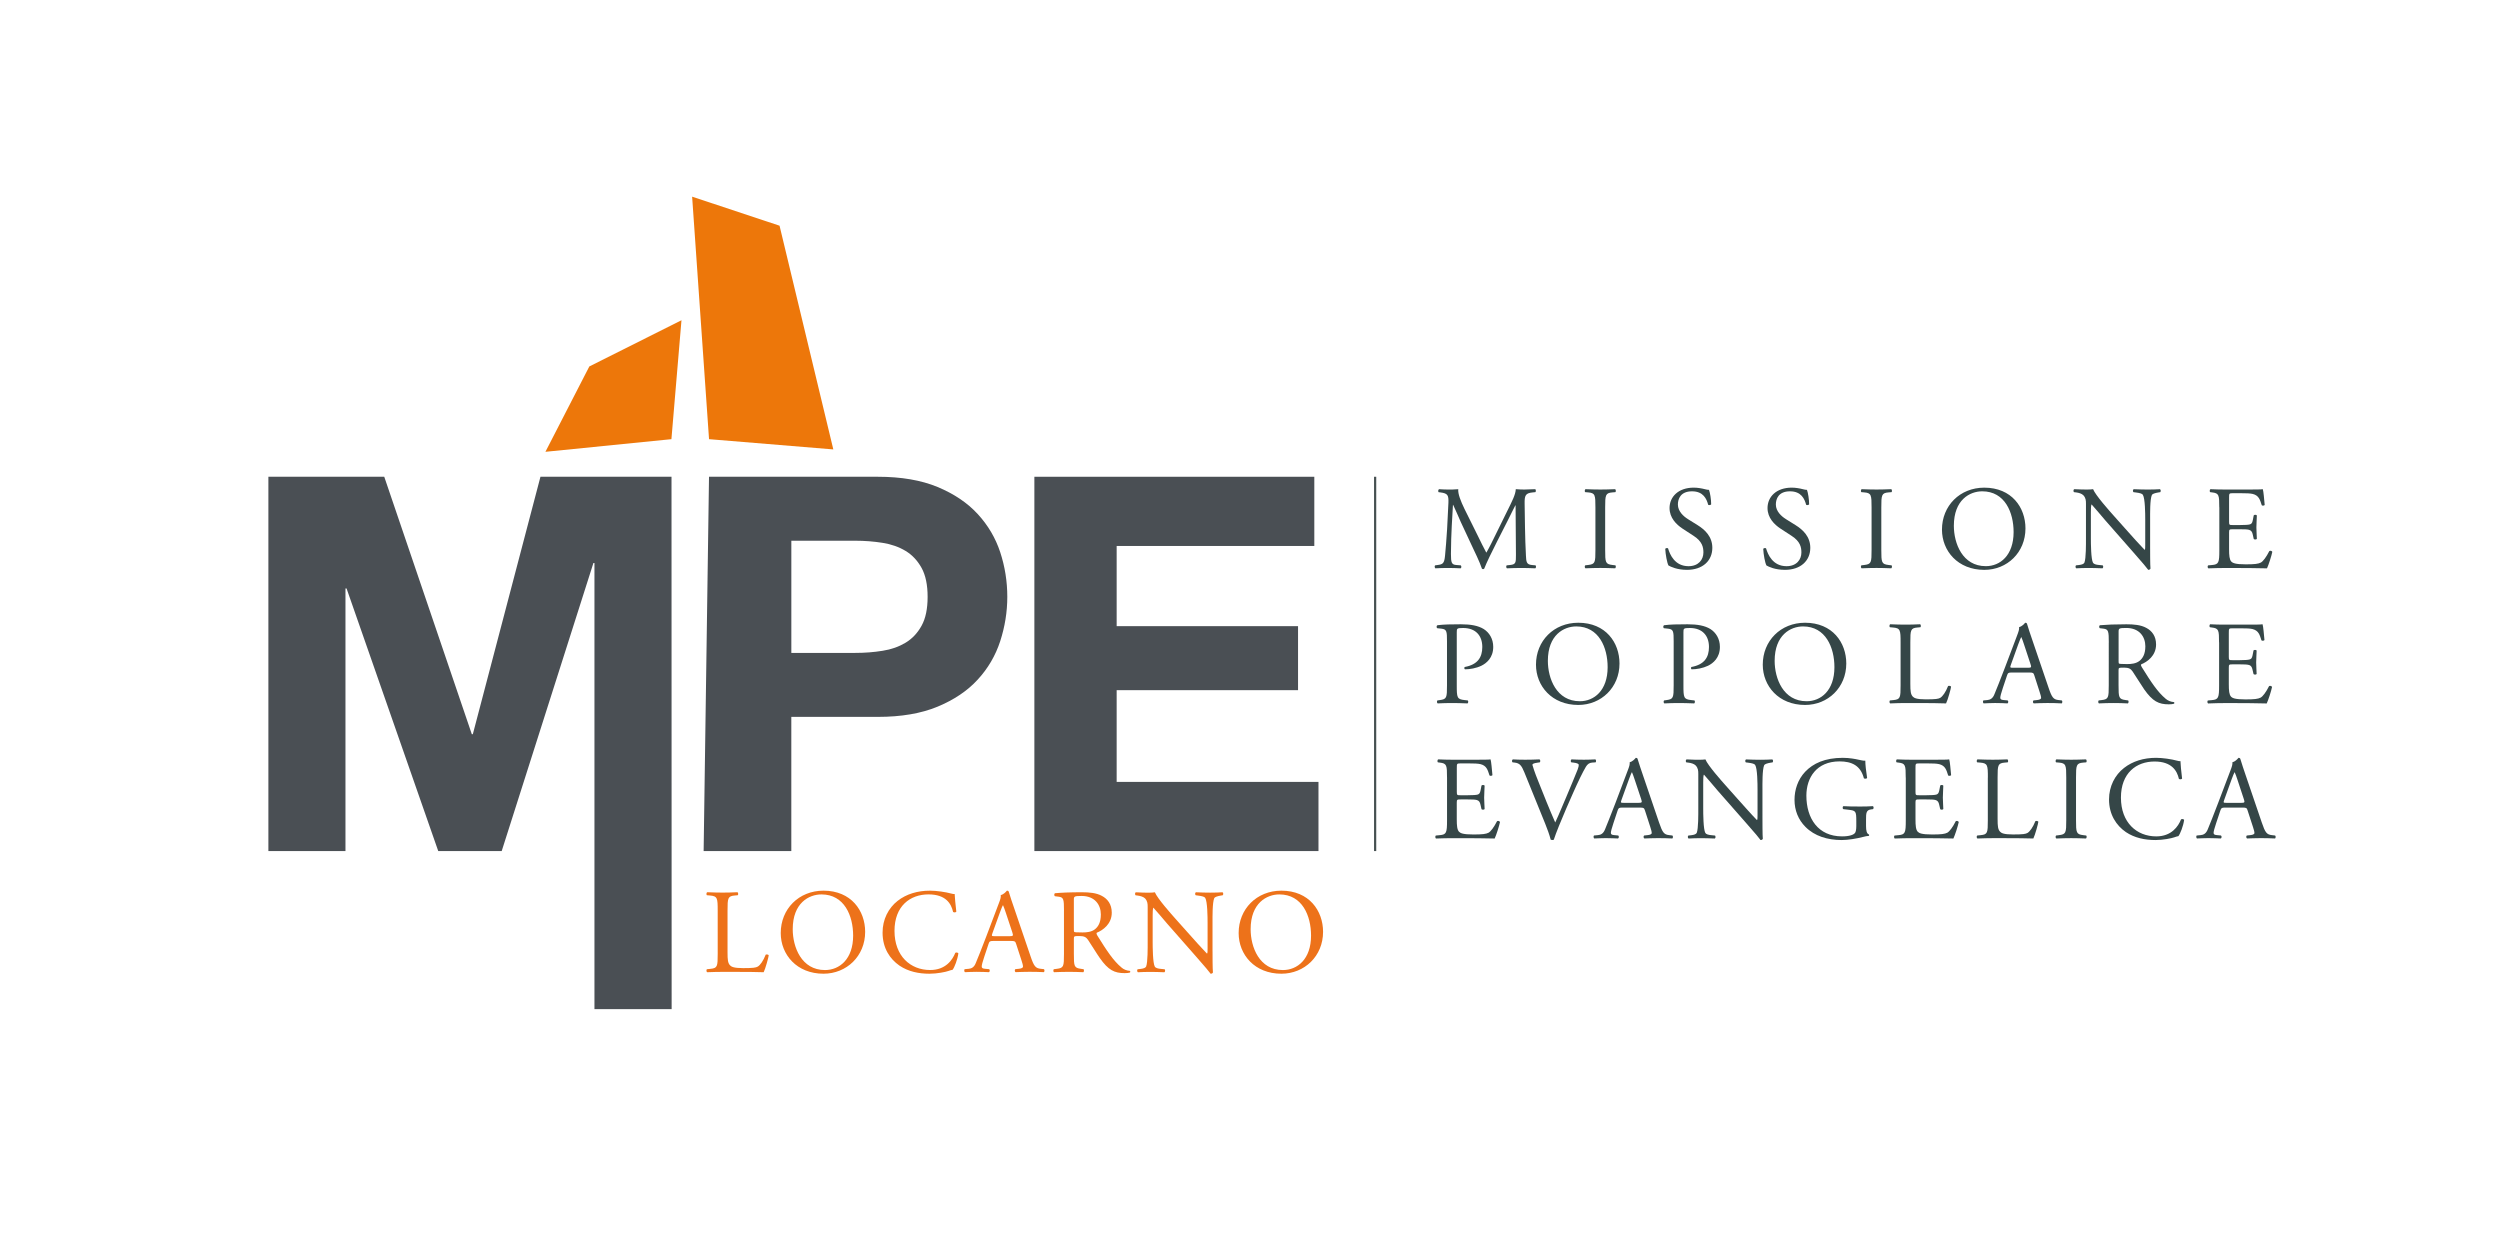 <?xml version="1.0" encoding="utf-8"?>
<!-- Generator: Adobe Illustrator 16.0.0, SVG Export Plug-In . SVG Version: 6.00 Build 0)  -->
<!DOCTYPE svg PUBLIC "-//W3C//DTD SVG 1.1//EN" "http://www.w3.org/Graphics/SVG/1.1/DTD/svg11.dtd">
<svg version="1.1" id="Layer_1" xmlns="http://www.w3.org/2000/svg" xmlns:xlink="http://www.w3.org/1999/xlink" x="0px" y="0px"
	 width="113.39px" height="56.69px" viewBox="0 0 113.39 56.69" enable-background="new 0 0 113.39 56.69" xml:space="preserve">
<g id="locarno">
	<g>
		<path fill="#ED721A" d="M32.552,41.302c0-0.572-0.012-0.658-0.354-0.686l-0.137-0.012c-0.033-0.021-0.021-0.119,0.012-0.136
			c0.304,0.011,0.489,0.017,0.707,0.017c0.212,0,0.396-0.006,0.67-0.017c0.033,0.017,0.044,0.114,0.012,0.136l-0.131,0.012
			c-0.321,0.027-0.333,0.113-0.333,0.686v1.895c0,0.343,0.016,0.484,0.115,0.588c0.06,0.061,0.163,0.125,0.594,0.125
			c0.461,0,0.576-0.021,0.663-0.07c0.109-0.064,0.252-0.262,0.358-0.539c0.033-0.027,0.137-0.006,0.137,0.033
			c0,0.059-0.152,0.615-0.228,0.762c-0.278-0.011-0.795-0.016-1.355-0.016h-0.502c-0.228,0-0.403,0.005-0.707,0.016
			c-0.033-0.016-0.045-0.104-0.012-0.136l0.164-0.017c0.315-0.033,0.327-0.109,0.327-0.681V41.302z"/>
		<path fill="#ED721A" d="M35.411,42.319c0-1.088,0.817-1.922,1.939-1.922c1.257,0,1.89,0.91,1.89,1.868
			c0,1.099-0.839,1.899-1.89,1.899C36.142,44.165,35.411,43.3,35.411,42.319z M38.695,42.435c0-0.898-0.397-1.868-1.437-1.868
			c-0.566,0-1.303,0.387-1.303,1.579c0,0.806,0.392,1.852,1.464,1.852C38.074,43.997,38.695,43.507,38.695,42.435z"/>
		<path fill="#ED721A" d="M40.712,40.86c0.397-0.311,0.903-0.463,1.47-0.463c0.294,0,0.709,0.061,0.964,0.131
			c0.066,0.016,0.105,0.027,0.154,0.021c0.006,0.125,0.033,0.469,0.075,0.801c-0.027,0.038-0.108,0.044-0.147,0.011
			c-0.082-0.37-0.325-0.795-1.115-0.795c-0.834,0-1.542,0.528-1.542,1.655c0,1.143,0.724,1.775,1.617,1.775
			c0.703,0,1.013-0.458,1.14-0.779c0.036-0.027,0.118-0.016,0.14,0.021c-0.037,0.283-0.179,0.643-0.261,0.746
			c-0.064,0.012-0.131,0.033-0.19,0.055c-0.119,0.044-0.513,0.125-0.861,0.125c-0.488,0-0.957-0.098-1.354-0.364
			c-0.437-0.3-0.772-0.795-0.772-1.497C40.027,41.699,40.3,41.182,40.712,40.86z"/>
		<path fill="#ED721A" d="M46.089,42.815c-0.039-0.12-0.06-0.137-0.224-0.137h-0.821c-0.137,0-0.17,0.017-0.206,0.131l-0.191,0.572
			c-0.082,0.244-0.12,0.393-0.12,0.451c0,0.066,0.026,0.099,0.157,0.109l0.181,0.017c0.037,0.026,0.037,0.114-0.012,0.136
			c-0.142-0.011-0.31-0.011-0.566-0.016c-0.179,0-0.375,0.01-0.521,0.016c-0.033-0.021-0.045-0.109-0.012-0.136l0.182-0.017
			c0.13-0.011,0.249-0.07,0.324-0.268c0.1-0.25,0.252-0.604,0.479-1.213l0.557-1.471c0.076-0.195,0.109-0.3,0.092-0.387
			c0.13-0.038,0.224-0.136,0.284-0.207c0.031,0,0.069,0.012,0.081,0.049c0.07,0.24,0.158,0.49,0.24,0.73l0.745,2.188
			c0.158,0.469,0.228,0.551,0.464,0.578l0.146,0.017c0.039,0.026,0.027,0.114,0,0.136c-0.224-0.011-0.413-0.016-0.658-0.016
			c-0.263,0-0.469,0.01-0.627,0.016c-0.042-0.021-0.048-0.109-0.012-0.136l0.16-0.017c0.113-0.011,0.188-0.043,0.188-0.098
			c0-0.061-0.025-0.158-0.07-0.289L46.089,42.815z M45.011,42.331c-0.043,0.125-0.037,0.131,0.115,0.131h0.669
			c0.158,0,0.17-0.021,0.121-0.17l-0.294-0.887c-0.045-0.131-0.094-0.278-0.127-0.344h-0.01c-0.018,0.027-0.071,0.158-0.132,0.322
			L45.011,42.331z"/>
		<path fill="#ED721A" d="M48.258,41.308c0-0.518-0.016-0.61-0.239-0.637l-0.174-0.022c-0.038-0.027-0.038-0.114,0.004-0.136
			c0.306-0.027,0.682-0.044,1.215-0.044c0.339,0,0.66,0.027,0.909,0.163c0.263,0.137,0.452,0.381,0.452,0.763
			c0,0.517-0.407,0.8-0.68,0.909c-0.027,0.032,0,0.087,0.027,0.131c0.437,0.702,0.725,1.138,1.094,1.447
			c0.092,0.082,0.229,0.143,0.376,0.152c0.027,0.012,0.033,0.055,0.006,0.077c-0.049,0.017-0.136,0.026-0.239,0.026
			c-0.464,0-0.742-0.136-1.127-0.686c-0.143-0.201-0.366-0.576-0.534-0.822c-0.081-0.119-0.169-0.174-0.387-0.174
			c-0.245,0-0.255,0.006-0.255,0.119v0.687c0,0.571,0.01,0.638,0.325,0.681l0.114,0.017c0.033,0.026,0.021,0.12-0.01,0.136
			c-0.245-0.011-0.43-0.016-0.648-0.016c-0.229,0-0.424,0.005-0.681,0.016c-0.033-0.016-0.043-0.098-0.01-0.136l0.134-0.017
			c0.317-0.038,0.327-0.109,0.327-0.681V41.308z M48.706,42.085c0,0.099,0,0.158,0.015,0.181c0.016,0.017,0.098,0.026,0.376,0.026
			c0.197,0,0.403-0.021,0.561-0.141c0.148-0.115,0.272-0.305,0.272-0.676c0-0.43-0.267-0.838-0.872-0.838
			c-0.337,0-0.352,0.021-0.352,0.174V42.085z"/>
		<path fill="#ED721A" d="M54.996,43.153c0,0.163,0,0.811,0.018,0.953c-0.012,0.031-0.045,0.059-0.104,0.059
			c-0.066-0.092-0.224-0.283-0.697-0.821l-1.264-1.438c-0.147-0.168-0.518-0.615-0.633-0.734h-0.009
			c-0.021,0.065-0.027,0.19-0.027,0.354v1.188c0,0.256,0.006,0.963,0.097,1.127c0.033,0.061,0.143,0.093,0.278,0.104l0.17,0.017
			c0.031,0.043,0.025,0.108-0.012,0.136c-0.245-0.011-0.437-0.016-0.637-0.016c-0.229,0-0.376,0.005-0.566,0.016
			c-0.039-0.027-0.045-0.104-0.012-0.136l0.147-0.017c0.125-0.016,0.213-0.049,0.24-0.109c0.075-0.195,0.069-0.859,0.069-1.121
			v-1.574c0-0.152-0.006-0.266-0.118-0.392c-0.078-0.075-0.209-0.114-0.339-0.13l-0.092-0.012c-0.033-0.033-0.033-0.114,0.01-0.136
			c0.229,0.017,0.518,0.017,0.615,0.017c0.088,0,0.181-0.006,0.251-0.017c0.109,0.277,0.752,0.996,0.931,1.198l0.529,0.593
			c0.376,0.419,0.643,0.724,0.897,0.985h0.012c0.021-0.027,0.021-0.114,0.021-0.229v-1.165c0-0.257-0.006-0.964-0.108-1.128
			c-0.033-0.049-0.121-0.08-0.339-0.107l-0.092-0.012c-0.039-0.033-0.033-0.119,0.01-0.136c0.251,0.011,0.437,0.017,0.645,0.017
			c0.233,0,0.376-0.006,0.561-0.017c0.043,0.027,0.043,0.103,0.01,0.136l-0.076,0.012c-0.173,0.027-0.282,0.07-0.306,0.113
			c-0.091,0.196-0.081,0.871-0.081,1.122V43.153z"/>
		<path fill="#ED721A" d="M56.18,42.319c0-1.088,0.817-1.922,1.938-1.922c1.258,0,1.891,0.91,1.891,1.868
			c0,1.099-0.839,1.899-1.891,1.899C56.909,44.165,56.18,43.3,56.18,42.319z M59.464,42.435c0-0.898-0.397-1.868-1.438-1.868
			c-0.566,0-1.302,0.387-1.302,1.579c0,0.806,0.391,1.852,1.464,1.852C58.843,43.997,59.464,43.507,59.464,42.435z"/>
	</g>
	<g>
		<path fill="#354647" d="M67.038,24.322c0.123,0.252,0.242,0.5,0.371,0.736h0.011c0.146-0.253,0.28-0.533,0.415-0.808l0.506-1.028
			c0.243-0.491,0.399-0.787,0.409-1.035c0.185,0.016,0.297,0.016,0.405,0.016c0.134,0,0.312-0.006,0.479-0.016
			c0.033,0.021,0.033,0.113,0.006,0.135l-0.113,0.011c-0.339,0.032-0.382,0.136-0.376,0.511c0.01,0.572,0.016,1.568,0.059,2.345
			c0.016,0.27,0.011,0.415,0.265,0.437l0.172,0.016c0.031,0.033,0.026,0.113-0.012,0.135c-0.221-0.01-0.44-0.016-0.635-0.016
			c-0.188,0-0.431,0.006-0.652,0.016c-0.037-0.026-0.043-0.102-0.011-0.135l0.156-0.016c0.264-0.027,0.264-0.113,0.264-0.458
			l-0.016-2.246h-0.012c-0.037,0.059-0.241,0.489-0.35,0.699L67.9,24.563c-0.243,0.474-0.486,0.98-0.582,1.229
			c-0.012,0.017-0.033,0.021-0.055,0.021c-0.01,0-0.038-0.005-0.049-0.021c-0.091-0.285-0.35-0.813-0.474-1.077l-0.485-1.039
			c-0.113-0.25-0.226-0.529-0.345-0.776H65.9c-0.021,0.333-0.038,0.646-0.054,0.958c-0.016,0.329-0.037,0.809-0.037,1.267
			c0,0.398,0.031,0.485,0.242,0.501l0.204,0.016c0.038,0.033,0.032,0.119-0.006,0.135c-0.182-0.01-0.393-0.016-0.598-0.016
			c-0.172,0-0.366,0.006-0.549,0.016c-0.032-0.026-0.043-0.107-0.011-0.135l0.118-0.016c0.227-0.031,0.302-0.064,0.334-0.441
			c0.032-0.356,0.059-0.652,0.092-1.186c0.026-0.447,0.049-0.904,0.06-1.201c0.011-0.34-0.033-0.421-0.361-0.464l-0.086-0.011
			c-0.027-0.032-0.021-0.113,0.021-0.135c0.161,0.01,0.29,0.016,0.426,0.016c0.123,0,0.269,0,0.446-0.016
			c-0.021,0.21,0.113,0.544,0.28,0.889L67.038,24.322z"/>
		<path fill="#354647" d="M72.362,23.022c0-0.571-0.011-0.662-0.328-0.689l-0.136-0.011c-0.032-0.021-0.021-0.119,0.011-0.135
			c0.27,0.01,0.453,0.016,0.68,0.016c0.215,0,0.398-0.006,0.668-0.016c0.032,0.016,0.043,0.113,0.011,0.135l-0.135,0.011
			c-0.318,0.027-0.329,0.118-0.329,0.689v1.919c0,0.57,0.011,0.646,0.329,0.684l0.135,0.016c0.032,0.021,0.021,0.119-0.011,0.135
			c-0.27-0.01-0.453-0.016-0.668-0.016c-0.227,0-0.41,0.006-0.68,0.016c-0.032-0.016-0.043-0.102-0.011-0.135l0.136-0.016
			c0.317-0.037,0.328-0.113,0.328-0.684V23.022z"/>
		<path fill="#354647" d="M76.516,25.846c-0.452,0-0.737-0.14-0.841-0.199c-0.064-0.118-0.134-0.501-0.146-0.755
			c0.027-0.037,0.107-0.048,0.129-0.016c0.082,0.274,0.302,0.804,0.927,0.804c0.453,0,0.675-0.297,0.675-0.621
			c0-0.236-0.05-0.5-0.442-0.754l-0.512-0.334c-0.269-0.178-0.582-0.484-0.582-0.927c0-0.511,0.399-0.927,1.099-0.927
			c0.168,0,0.361,0.033,0.502,0.07c0.07,0.021,0.145,0.031,0.188,0.031c0.05,0.13,0.099,0.432,0.099,0.658
			c-0.021,0.032-0.108,0.049-0.136,0.017c-0.07-0.259-0.215-0.609-0.732-0.609c-0.528,0-0.641,0.351-0.641,0.599
			c0,0.312,0.259,0.539,0.457,0.663l0.432,0.269c0.34,0.211,0.673,0.523,0.673,1.034C77.663,25.442,77.216,25.846,76.516,25.846z"/>
		<path fill="#354647" d="M80.959,25.846c-0.452,0-0.737-0.14-0.84-0.199c-0.065-0.118-0.135-0.501-0.146-0.755
			c0.027-0.037,0.108-0.048,0.13-0.016c0.081,0.274,0.302,0.804,0.927,0.804c0.452,0,0.674-0.297,0.674-0.621
			c0-0.236-0.049-0.5-0.442-0.754l-0.512-0.334c-0.269-0.178-0.582-0.484-0.582-0.927c0-0.511,0.399-0.927,1.099-0.927
			c0.168,0,0.362,0.033,0.502,0.07c0.07,0.021,0.145,0.031,0.188,0.031c0.049,0.13,0.098,0.432,0.098,0.658
			c-0.021,0.032-0.107,0.049-0.136,0.017c-0.07-0.259-0.215-0.609-0.732-0.609c-0.528,0-0.641,0.351-0.641,0.599
			c0,0.312,0.259,0.539,0.458,0.663l0.431,0.269c0.34,0.211,0.673,0.523,0.673,1.034C82.106,25.442,81.66,25.846,80.959,25.846z"/>
		<path fill="#354647" d="M84.887,23.022c0-0.571-0.011-0.662-0.329-0.689l-0.135-0.011c-0.032-0.021-0.021-0.119,0.012-0.135
			c0.269,0.01,0.452,0.016,0.679,0.016c0.215,0,0.398-0.006,0.668-0.016c0.032,0.016,0.043,0.113,0.011,0.135l-0.136,0.011
			c-0.317,0.027-0.328,0.118-0.328,0.689v1.919c0,0.57,0.011,0.646,0.328,0.684l0.136,0.016c0.032,0.021,0.021,0.119-0.011,0.135
			c-0.27-0.01-0.453-0.016-0.668-0.016c-0.227,0-0.41,0.006-0.679,0.016c-0.033-0.016-0.044-0.102-0.012-0.135l0.135-0.016
			c0.318-0.037,0.329-0.113,0.329-0.684V23.022z"/>
		<path fill="#354647" d="M88.08,24.02c0-1.077,0.809-1.902,1.918-1.902c1.244,0,1.869,0.899,1.869,1.848
			c0,1.09-0.828,1.881-1.869,1.881C88.802,25.846,88.08,24.99,88.08,24.02z M91.329,24.133c0-0.889-0.394-1.849-1.423-1.849
			c-0.561,0-1.287,0.383-1.287,1.563c0,0.797,0.388,1.832,1.45,1.832C90.716,25.68,91.329,25.193,91.329,24.133z"/>
		<path fill="#354647" d="M97.521,24.844c0,0.162,0,0.803,0.016,0.943c-0.01,0.031-0.043,0.059-0.102,0.059
			c-0.064-0.092-0.222-0.279-0.689-0.812l-1.25-1.423c-0.146-0.167-0.512-0.609-0.625-0.728H94.86
			c-0.021,0.064-0.026,0.189-0.026,0.35v1.176c0,0.252,0.005,0.953,0.096,1.114c0.033,0.06,0.142,0.093,0.275,0.103l0.167,0.016
			c0.032,0.043,0.027,0.108-0.012,0.135c-0.241-0.01-0.431-0.016-0.63-0.016c-0.226,0-0.371,0.006-0.56,0.016
			c-0.039-0.026-0.044-0.102-0.011-0.135l0.145-0.016c0.124-0.016,0.211-0.049,0.237-0.108c0.076-0.194,0.07-0.851,0.07-1.108V22.85
			c0-0.15-0.006-0.264-0.118-0.387c-0.076-0.076-0.205-0.114-0.334-0.13l-0.093-0.011c-0.031-0.032-0.031-0.113,0.012-0.135
			c0.226,0.016,0.512,0.016,0.608,0.016c0.087,0,0.178-0.006,0.248-0.016c0.107,0.275,0.743,0.986,0.921,1.186l0.523,0.587
			c0.372,0.415,0.636,0.716,0.89,0.976h0.01c0.021-0.027,0.021-0.113,0.021-0.227v-1.153c0-0.253-0.005-0.953-0.108-1.114
			c-0.031-0.05-0.117-0.081-0.333-0.108l-0.092-0.011c-0.037-0.032-0.032-0.119,0.011-0.135c0.248,0.01,0.431,0.016,0.636,0.016
			c0.231,0,0.372-0.006,0.555-0.016c0.043,0.027,0.043,0.103,0.012,0.135l-0.076,0.011c-0.173,0.027-0.28,0.07-0.302,0.114
			c-0.092,0.193-0.081,0.861-0.081,1.108V24.844z"/>
		<path fill="#354647" d="M100.657,23.012c0-0.561-0.01-0.642-0.328-0.679l-0.086-0.011c-0.031-0.021-0.021-0.119,0.012-0.135
			c0.23,0.01,0.414,0.016,0.635,0.016h1.012c0.346,0,0.664,0,0.729-0.016c0.033,0.092,0.064,0.479,0.086,0.717
			c-0.021,0.032-0.107,0.043-0.133,0.011c-0.082-0.253-0.131-0.442-0.41-0.512c-0.113-0.027-0.287-0.033-0.523-0.033h-0.389
			c-0.16,0-0.16,0.012-0.16,0.216v1.077c0,0.151,0.016,0.151,0.176,0.151h0.314c0.225,0,0.393-0.01,0.457-0.031
			s0.104-0.055,0.129-0.189l0.043-0.221c0.027-0.033,0.119-0.033,0.141,0.006c0,0.129-0.021,0.34-0.021,0.543
			c0,0.193,0.021,0.4,0.021,0.518c-0.021,0.038-0.113,0.038-0.141,0.006l-0.047-0.21c-0.021-0.098-0.061-0.179-0.168-0.206
			c-0.076-0.021-0.205-0.025-0.414-0.025h-0.314c-0.16,0-0.176,0.004-0.176,0.146v0.759c0,0.285,0.016,0.469,0.102,0.561
			c0.064,0.064,0.178,0.125,0.652,0.125c0.414,0,0.57-0.021,0.689-0.082c0.098-0.054,0.242-0.242,0.383-0.521
			c0.037-0.027,0.113-0.012,0.135,0.037c-0.039,0.188-0.172,0.604-0.242,0.748c-0.486-0.01-0.965-0.016-1.443-0.016h-0.486
			c-0.232,0-0.414,0.006-0.732,0.016c-0.031-0.016-0.043-0.102-0.01-0.135l0.176-0.016c0.307-0.027,0.334-0.108,0.334-0.674V23.012z
			"/>
	</g>
	<g>
		<path fill="#354647" d="M66.073,31.079c0,0.566,0.011,0.636,0.355,0.674l0.145,0.016c0.033,0.027,0.021,0.118-0.01,0.135
			c-0.308-0.012-0.485-0.017-0.701-0.017c-0.226,0-0.419,0.005-0.656,0.017c-0.033-0.017-0.043-0.103-0.012-0.135l0.113-0.016
			c0.312-0.043,0.323-0.107,0.323-0.674V29.09c0-0.457-0.011-0.548-0.252-0.576l-0.194-0.021c-0.038-0.031-0.033-0.113,0.01-0.135
			c0.286-0.037,0.62-0.043,1.067-0.043s0.781,0.061,1.035,0.216c0.247,0.157,0.431,0.437,0.431,0.81
			c0,0.495-0.308,0.742-0.539,0.855c-0.236,0.113-0.522,0.162-0.744,0.162c-0.037-0.018-0.037-0.098-0.005-0.107
			c0.582-0.108,0.792-0.437,0.792-0.906c0-0.521-0.307-0.861-0.867-0.861c-0.286,0-0.291,0.021-0.291,0.193V31.079z"/>
		<path fill="#354647" d="M69.666,30.146c0-1.078,0.809-1.901,1.918-1.901c1.245,0,1.87,0.9,1.87,1.849c0,1.088-0.83,1.88-1.87,1.88
			C70.389,31.974,69.666,31.116,69.666,30.146z M72.916,30.26c0-0.889-0.395-1.848-1.423-1.848c-0.561,0-1.288,0.383-1.288,1.562
			c0,0.797,0.388,1.831,1.449,1.831C72.301,31.806,72.916,31.322,72.916,30.26z"/>
		<path fill="#354647" d="M76.354,31.079c0,0.566,0.011,0.636,0.355,0.674l0.145,0.016c0.033,0.027,0.021,0.118-0.01,0.135
			c-0.308-0.012-0.485-0.017-0.701-0.017c-0.226,0-0.419,0.005-0.656,0.017c-0.033-0.017-0.043-0.103-0.012-0.135l0.113-0.016
			c0.312-0.043,0.323-0.107,0.323-0.674V29.09c0-0.457-0.011-0.548-0.253-0.576l-0.193-0.021c-0.038-0.031-0.033-0.113,0.01-0.135
			c0.286-0.037,0.62-0.043,1.067-0.043s0.781,0.061,1.035,0.216c0.246,0.157,0.431,0.437,0.431,0.81
			c0,0.495-0.308,0.742-0.539,0.855c-0.237,0.113-0.522,0.162-0.744,0.162c-0.037-0.018-0.037-0.098-0.005-0.107
			c0.582-0.108,0.792-0.437,0.792-0.906c0-0.521-0.308-0.861-0.867-0.861c-0.286,0-0.291,0.021-0.291,0.193V31.079z"/>
		<path fill="#354647" d="M79.952,30.146c0-1.078,0.809-1.901,1.918-1.901c1.245,0,1.87,0.9,1.87,1.849c0,1.088-0.83,1.88-1.87,1.88
			C80.674,31.974,79.952,31.116,79.952,30.146z M83.202,30.26c0-0.889-0.395-1.848-1.423-1.848c-0.561,0-1.288,0.383-1.288,1.562
			c0,0.797,0.388,1.831,1.449,1.831C82.587,31.806,83.202,31.322,83.202,30.26z"/>
		<path fill="#354647" d="M86.203,29.139c0-0.565-0.011-0.652-0.351-0.678l-0.134-0.012c-0.032-0.021-0.021-0.118,0.011-0.135
			c0.302,0.012,0.484,0.017,0.7,0.017c0.211,0,0.393-0.005,0.663-0.017c0.031,0.017,0.043,0.113,0.01,0.135l-0.129,0.012
			c-0.317,0.025-0.328,0.112-0.328,0.678v1.875c0,0.34,0.017,0.48,0.112,0.582c0.06,0.06,0.162,0.124,0.588,0.124
			c0.458,0,0.571-0.021,0.657-0.069c0.107-0.064,0.248-0.259,0.355-0.534c0.032-0.026,0.135-0.005,0.135,0.033
			c0,0.06-0.15,0.608-0.227,0.754c-0.274-0.012-0.786-0.017-1.342-0.017H86.43c-0.227,0-0.398,0.005-0.7,0.017
			c-0.032-0.017-0.043-0.103-0.011-0.135l0.161-0.016c0.312-0.033,0.323-0.107,0.323-0.674V29.139z"/>
		<path fill="#354647" d="M92.27,30.637c-0.038-0.118-0.06-0.134-0.221-0.134h-0.814c-0.134,0-0.166,0.016-0.203,0.13l-0.189,0.564
			c-0.081,0.242-0.118,0.389-0.118,0.448c0,0.064,0.027,0.096,0.156,0.107l0.178,0.016c0.038,0.027,0.038,0.113-0.011,0.135
			c-0.141-0.012-0.308-0.012-0.561-0.017c-0.179,0-0.372,0.011-0.518,0.017c-0.032-0.021-0.043-0.107-0.011-0.135l0.178-0.016
			c0.129-0.012,0.249-0.07,0.323-0.265c0.098-0.248,0.249-0.598,0.474-1.201l0.551-1.455c0.074-0.194,0.107-0.296,0.091-0.383
			c0.13-0.037,0.221-0.135,0.28-0.204c0.032,0,0.069,0.011,0.081,0.048c0.07,0.237,0.156,0.486,0.237,0.723l0.738,2.166
			c0.155,0.464,0.226,0.544,0.457,0.571l0.146,0.016c0.038,0.027,0.026,0.113,0,0.135c-0.221-0.012-0.41-0.017-0.652-0.017
			c-0.258,0-0.464,0.011-0.62,0.017c-0.043-0.021-0.048-0.107-0.011-0.135l0.157-0.016c0.112-0.012,0.188-0.043,0.188-0.098
			c0-0.06-0.028-0.155-0.071-0.285L92.27,30.637z M91.203,30.158c-0.043,0.123-0.038,0.129,0.112,0.129h0.664
			c0.155,0,0.166-0.021,0.117-0.167l-0.29-0.879c-0.043-0.13-0.092-0.274-0.124-0.339h-0.011c-0.016,0.027-0.071,0.156-0.13,0.317
			L91.203,30.158z"/>
		<path fill="#354647" d="M95.647,29.146c0-0.513-0.017-0.604-0.236-0.632l-0.173-0.021c-0.038-0.027-0.038-0.113,0.005-0.135
			c0.302-0.026,0.674-0.043,1.202-0.043c0.334,0,0.651,0.027,0.9,0.162c0.259,0.135,0.446,0.377,0.446,0.755
			c0,0.511-0.403,0.792-0.674,0.899c-0.026,0.032,0,0.086,0.027,0.129c0.432,0.695,0.717,1.127,1.084,1.434
			c0.091,0.081,0.225,0.14,0.371,0.15c0.025,0.011,0.031,0.054,0.004,0.075c-0.047,0.016-0.135,0.027-0.236,0.027
			c-0.457,0-0.732-0.135-1.115-0.679c-0.14-0.199-0.36-0.57-0.527-0.813c-0.081-0.118-0.168-0.173-0.383-0.173
			c-0.242,0-0.253,0.006-0.253,0.119v0.679c0,0.566,0.011,0.631,0.323,0.674l0.113,0.016c0.031,0.027,0.021,0.118-0.012,0.135
			c-0.242-0.012-0.425-0.017-0.641-0.017c-0.227,0-0.42,0.005-0.674,0.017c-0.031-0.017-0.043-0.098-0.01-0.135l0.134-0.016
			c0.312-0.038,0.323-0.107,0.323-0.674V29.146z M96.09,29.915c0,0.097,0,0.157,0.016,0.179c0.017,0.016,0.098,0.026,0.372,0.026
			c0.194,0,0.398-0.021,0.555-0.14c0.146-0.114,0.271-0.303,0.271-0.668c0-0.426-0.265-0.83-0.862-0.83
			c-0.335,0-0.351,0.021-0.351,0.172V29.915z"/>
		<path fill="#354647" d="M100.647,29.139c0-0.56-0.012-0.641-0.328-0.678l-0.086-0.012c-0.033-0.021-0.021-0.118,0.01-0.135
			c0.232,0.012,0.414,0.017,0.637,0.017h1.012c0.346,0,0.662,0,0.729-0.017c0.031,0.092,0.064,0.48,0.086,0.717
			c-0.021,0.033-0.107,0.043-0.137,0.012c-0.08-0.254-0.129-0.442-0.408-0.513c-0.113-0.026-0.285-0.032-0.521-0.032h-0.389
			c-0.162,0-0.162,0.01-0.162,0.217v1.077c0,0.151,0.016,0.151,0.178,0.151h0.312c0.227,0,0.395-0.012,0.459-0.034
			c0.064-0.021,0.102-0.053,0.129-0.188l0.043-0.221c0.027-0.031,0.119-0.031,0.141,0.006c0,0.129-0.021,0.339-0.021,0.545
			c0,0.193,0.021,0.397,0.021,0.518c-0.021,0.037-0.113,0.037-0.141,0.004l-0.049-0.211c-0.021-0.096-0.059-0.177-0.166-0.203
			c-0.076-0.021-0.205-0.027-0.416-0.027h-0.312c-0.162,0-0.178,0.006-0.178,0.145v0.761c0,0.286,0.016,0.468,0.102,0.56
			c0.064,0.065,0.18,0.124,0.652,0.124c0.416,0,0.572-0.021,0.689-0.081c0.098-0.053,0.244-0.242,0.383-0.522
			c0.039-0.026,0.113-0.01,0.135,0.038c-0.037,0.189-0.172,0.604-0.242,0.749c-0.484-0.012-0.965-0.017-1.443-0.017h-0.484
			c-0.232,0-0.416,0.005-0.732,0.017c-0.033-0.017-0.043-0.103-0.012-0.135l0.178-0.016c0.307-0.027,0.334-0.107,0.334-0.674V29.139
			z"/>
	</g>
	<g>
		<path fill="#354647" d="M65.631,35.267c0-0.561-0.011-0.642-0.329-0.679l-0.086-0.011c-0.031-0.021-0.021-0.119,0.012-0.135
			c0.231,0.01,0.414,0.016,0.635,0.016h1.013c0.345,0,0.663,0,0.729-0.016c0.032,0.092,0.064,0.479,0.086,0.717
			c-0.021,0.032-0.107,0.043-0.134,0.011c-0.082-0.253-0.13-0.442-0.41-0.512c-0.113-0.027-0.286-0.033-0.522-0.033h-0.389
			c-0.161,0-0.161,0.012-0.161,0.216v1.077c0,0.151,0.017,0.151,0.177,0.151h0.313c0.226,0,0.394-0.01,0.458-0.031
			c0.064-0.022,0.103-0.056,0.129-0.189l0.043-0.221c0.026-0.033,0.119-0.033,0.141,0.005c0,0.13-0.021,0.34-0.021,0.544
			c0,0.194,0.021,0.399,0.021,0.518c-0.021,0.038-0.114,0.038-0.141,0.006l-0.048-0.21c-0.021-0.098-0.06-0.179-0.167-0.206
			c-0.076-0.021-0.205-0.026-0.415-0.026H66.25c-0.16,0-0.177,0.005-0.177,0.146v0.759c0,0.285,0.017,0.47,0.103,0.561
			c0.064,0.064,0.178,0.124,0.651,0.124c0.415,0,0.571-0.021,0.689-0.081c0.098-0.054,0.242-0.242,0.384-0.522
			c0.037-0.027,0.112-0.012,0.134,0.038c-0.038,0.188-0.172,0.603-0.242,0.748c-0.485-0.01-0.965-0.016-1.443-0.016h-0.486
			c-0.231,0-0.414,0.006-0.732,0.016c-0.031-0.016-0.043-0.102-0.01-0.135l0.177-0.017c0.307-0.026,0.334-0.107,0.334-0.673V35.267z
			"/>
		<path fill="#354647" d="M69.138,35.029c-0.125-0.302-0.205-0.414-0.437-0.441l-0.098-0.011c-0.037-0.032-0.031-0.107,0.012-0.135
			c0.155,0.01,0.328,0.016,0.561,0.016c0.236,0,0.425-0.006,0.651-0.016c0.038,0.022,0.048,0.103,0.011,0.135l-0.08,0.011
			c-0.206,0.027-0.249,0.059-0.254,0.102c0.011,0.055,0.103,0.345,0.27,0.755c0.247,0.625,0.495,1.245,0.765,1.859
			c0.168-0.356,0.393-0.911,0.518-1.196c0.155-0.366,0.409-0.975,0.5-1.207c0.043-0.112,0.049-0.173,0.049-0.211
			c0-0.037-0.054-0.08-0.242-0.102l-0.097-0.011c-0.038-0.032-0.027-0.112,0.01-0.135c0.151,0.01,0.357,0.016,0.561,0.016
			c0.179,0,0.345-0.006,0.523-0.016c0.037,0.022,0.037,0.108,0.011,0.135l-0.162,0.011c-0.129,0.011-0.209,0.075-0.279,0.188
			c-0.151,0.253-0.361,0.689-0.604,1.239l-0.291,0.663c-0.216,0.495-0.47,1.12-0.561,1.406c-0.017,0.01-0.038,0.016-0.06,0.016
			c-0.026,0-0.054-0.006-0.081-0.016c-0.059-0.228-0.156-0.49-0.247-0.717L69.138,35.029z"/>
		<path fill="#354647" d="M74.61,36.765c-0.038-0.119-0.06-0.136-0.222-0.136h-0.812c-0.136,0-0.168,0.017-0.206,0.13l-0.188,0.566
			c-0.081,0.242-0.119,0.388-0.119,0.446c0,0.064,0.026,0.098,0.156,0.107l0.178,0.017c0.037,0.027,0.037,0.113-0.011,0.135
			c-0.14-0.01-0.307-0.01-0.561-0.016c-0.177,0-0.371,0.011-0.517,0.016c-0.032-0.021-0.043-0.107-0.011-0.135l0.178-0.017
			c0.13-0.01,0.247-0.069,0.323-0.263c0.097-0.248,0.247-0.599,0.475-1.202l0.549-1.454c0.076-0.194,0.107-0.297,0.092-0.383
			c0.129-0.038,0.222-0.135,0.28-0.205c0.032,0,0.07,0.011,0.08,0.049c0.07,0.237,0.157,0.484,0.237,0.722l0.738,2.167
			c0.157,0.462,0.227,0.543,0.459,0.569l0.145,0.017c0.037,0.027,0.027,0.113,0,0.135c-0.222-0.01-0.409-0.016-0.652-0.016
			c-0.259,0-0.463,0.011-0.619,0.016c-0.043-0.021-0.049-0.107-0.011-0.135l0.155-0.017c0.114-0.01,0.189-0.043,0.189-0.096
			c0-0.06-0.026-0.156-0.069-0.286L74.61,36.765z M73.543,36.284c-0.043,0.125-0.037,0.13,0.113,0.13h0.662
			c0.157,0,0.168-0.021,0.12-0.167l-0.292-0.878c-0.044-0.129-0.092-0.274-0.124-0.34h-0.011c-0.017,0.026-0.069,0.156-0.129,0.318
			L73.543,36.284z"/>
		<path fill="#354647" d="M79.938,37.099c0,0.161,0,0.803,0.016,0.943c-0.01,0.031-0.043,0.059-0.102,0.059
			c-0.064-0.092-0.222-0.28-0.689-0.812l-1.25-1.423c-0.146-0.168-0.512-0.609-0.625-0.728h-0.011
			c-0.021,0.064-0.026,0.188-0.026,0.35v1.176c0,0.252,0.005,0.953,0.096,1.114c0.033,0.059,0.141,0.092,0.275,0.102l0.167,0.017
			c0.031,0.044,0.026,0.108-0.012,0.135c-0.242-0.01-0.431-0.016-0.63-0.016c-0.227,0-0.371,0.006-0.561,0.016
			c-0.038-0.026-0.043-0.102-0.011-0.135l0.146-0.017c0.124-0.016,0.21-0.048,0.237-0.107c0.076-0.194,0.07-0.851,0.07-1.108v-1.558
			c0-0.151-0.006-0.265-0.119-0.389c-0.075-0.075-0.204-0.113-0.334-0.129l-0.092-0.011c-0.031-0.032-0.031-0.112,0.012-0.135
			c0.226,0.016,0.512,0.016,0.608,0.016c0.086,0,0.178-0.006,0.248-0.016c0.107,0.274,0.743,0.986,0.921,1.186l0.522,0.587
			c0.373,0.414,0.636,0.716,0.89,0.975h0.01c0.021-0.026,0.021-0.112,0.021-0.225v-1.154c0-0.253-0.005-0.953-0.107-1.115
			c-0.031-0.049-0.117-0.08-0.333-0.107l-0.092-0.011c-0.037-0.032-0.032-0.119,0.011-0.135c0.248,0.01,0.431,0.016,0.636,0.016
			c0.231,0,0.372-0.006,0.555-0.016c0.043,0.027,0.043,0.103,0.012,0.135l-0.077,0.011c-0.172,0.027-0.28,0.07-0.302,0.113
			c-0.091,0.194-0.08,0.862-0.08,1.109V37.099z"/>
		<path fill="#354647" d="M84.636,37.465c0,0.216,0.032,0.345,0.13,0.383c0.016,0.016,0.016,0.048-0.006,0.065
			c-0.065,0-0.161,0.021-0.264,0.048c-0.285,0.075-0.673,0.14-0.965,0.14c-0.641,0-1.229-0.178-1.644-0.598
			c-0.323-0.323-0.495-0.749-0.495-1.224c0-0.457,0.15-0.922,0.484-1.276c0.36-0.378,0.895-0.631,1.709-0.631
			c0.307,0,0.592,0.059,0.684,0.08c0.102,0.022,0.27,0.061,0.334,0.05c0,0.178,0.032,0.458,0.081,0.781
			c-0.017,0.043-0.113,0.048-0.146,0.016c-0.151-0.582-0.556-0.765-1.104-0.765c-1.046,0-1.504,0.743-1.504,1.552
			c0,1.034,0.534,1.849,1.617,1.849c0.334,0,0.533-0.071,0.593-0.163c0.027-0.037,0.054-0.134,0.054-0.307v-0.216
			c0-0.452-0.017-0.484-0.35-0.521L83.607,36.7c-0.043-0.021-0.038-0.119,0-0.136c0.155,0.012,0.452,0.017,0.77,0.017
			c0.21,0,0.395-0.005,0.571-0.017c0.038,0.021,0.043,0.104,0.005,0.136l-0.086,0.011c-0.226,0.026-0.231,0.177-0.231,0.452V37.465z
			"/>
		<path fill="#354647" d="M86.436,35.267c0-0.561-0.011-0.642-0.328-0.679l-0.086-0.011c-0.034-0.021-0.022-0.119,0.01-0.135
			c0.231,0.01,0.415,0.016,0.637,0.016h1.013c0.345,0,0.662,0,0.727-0.016c0.032,0.092,0.064,0.479,0.086,0.717
			c-0.021,0.032-0.107,0.043-0.135,0.011c-0.08-0.253-0.129-0.442-0.409-0.512c-0.113-0.027-0.285-0.033-0.522-0.033h-0.388
			c-0.162,0-0.162,0.012-0.162,0.216v1.077c0,0.151,0.016,0.151,0.179,0.151h0.312c0.228,0,0.394-0.01,0.458-0.031
			c0.065-0.022,0.103-0.056,0.13-0.189l0.043-0.221c0.027-0.033,0.118-0.033,0.14,0.005c0,0.13-0.021,0.34-0.021,0.544
			c0,0.194,0.021,0.399,0.021,0.518c-0.021,0.038-0.112,0.038-0.14,0.006l-0.049-0.21c-0.021-0.098-0.059-0.179-0.167-0.206
			c-0.075-0.021-0.204-0.026-0.415-0.026h-0.312c-0.163,0-0.179,0.005-0.179,0.146v0.759c0,0.285,0.016,0.47,0.103,0.561
			c0.064,0.064,0.178,0.124,0.652,0.124c0.415,0,0.571-0.021,0.689-0.081c0.097-0.054,0.243-0.242,0.382-0.522
			c0.038-0.027,0.114-0.012,0.136,0.038c-0.038,0.188-0.173,0.603-0.243,0.748c-0.484-0.01-0.964-0.016-1.444-0.016h-0.483
			c-0.232,0-0.416,0.006-0.733,0.016c-0.033-0.016-0.043-0.102-0.012-0.135l0.179-0.017c0.308-0.026,0.334-0.107,0.334-0.673V35.267
			z"/>
		<path fill="#354647" d="M90.162,35.267c0-0.565-0.011-0.651-0.35-0.679l-0.136-0.011c-0.032-0.021-0.021-0.119,0.011-0.135
			c0.302,0.01,0.485,0.016,0.701,0.016c0.209,0,0.394-0.006,0.662-0.016c0.033,0.016,0.043,0.113,0.012,0.135l-0.13,0.011
			c-0.318,0.027-0.329,0.113-0.329,0.679v1.875c0,0.34,0.016,0.479,0.114,0.582c0.059,0.06,0.16,0.124,0.586,0.124
			c0.458,0,0.571-0.021,0.658-0.07c0.107-0.064,0.247-0.259,0.355-0.533c0.032-0.027,0.134-0.006,0.134,0.032
			c0,0.06-0.15,0.608-0.226,0.754c-0.274-0.01-0.787-0.016-1.342-0.016h-0.495c-0.227,0-0.399,0.006-0.701,0.016
			c-0.032-0.016-0.043-0.102-0.011-0.135l0.162-0.017c0.312-0.031,0.323-0.107,0.323-0.673V35.267z"/>
		<path fill="#354647" d="M93.717,35.277c0-0.571-0.011-0.662-0.329-0.689l-0.134-0.011c-0.032-0.021-0.021-0.119,0.011-0.135
			c0.27,0.01,0.452,0.016,0.679,0.016c0.216,0,0.398-0.006,0.668-0.016c0.032,0.016,0.043,0.113,0.011,0.135l-0.135,0.011
			c-0.317,0.027-0.328,0.118-0.328,0.689v1.918c0,0.571,0.011,0.646,0.328,0.684l0.135,0.017c0.032,0.022,0.021,0.119-0.011,0.135
			c-0.27-0.01-0.452-0.016-0.668-0.016c-0.227,0-0.409,0.006-0.679,0.016c-0.032-0.016-0.043-0.102-0.011-0.135l0.134-0.017
			c0.318-0.037,0.329-0.112,0.329-0.684V35.277z"/>
		<path fill="#354647" d="M96.338,34.831c0.393-0.308,0.894-0.459,1.454-0.459c0.291,0,0.699,0.059,0.953,0.13
			c0.064,0.016,0.104,0.027,0.152,0.021c0.004,0.123,0.031,0.463,0.074,0.791c-0.027,0.038-0.107,0.043-0.145,0.012
			c-0.082-0.366-0.324-0.787-1.105-0.787c-0.824,0-1.524,0.522-1.524,1.638c0,1.133,0.717,1.758,1.601,1.758
			c0.693,0,1-0.453,1.125-0.771c0.039-0.026,0.119-0.017,0.141,0.021c-0.037,0.28-0.178,0.636-0.26,0.738
			c-0.064,0.012-0.129,0.033-0.188,0.055c-0.119,0.043-0.507,0.123-0.852,0.123c-0.483,0-0.948-0.097-1.341-0.36
			c-0.432-0.297-0.766-0.788-0.766-1.482C95.658,35.659,95.928,35.148,96.338,34.831z"/>
		<path fill="#354647" d="M101.944,36.765c-0.037-0.119-0.059-0.136-0.219-0.136h-0.814c-0.135,0-0.166,0.017-0.203,0.13
			l-0.189,0.566c-0.082,0.242-0.119,0.388-0.119,0.446c0,0.064,0.027,0.098,0.156,0.107l0.178,0.017
			c0.039,0.027,0.039,0.113-0.01,0.135c-0.141-0.01-0.309-0.01-0.561-0.016c-0.18,0-0.373,0.011-0.518,0.016
			c-0.033-0.021-0.043-0.107-0.012-0.135l0.178-0.017c0.129-0.01,0.248-0.069,0.324-0.263c0.098-0.248,0.248-0.599,0.473-1.202
			l0.551-1.454c0.074-0.194,0.107-0.297,0.092-0.383c0.129-0.038,0.221-0.135,0.279-0.205c0.033,0,0.07,0.011,0.082,0.049
			c0.07,0.237,0.156,0.484,0.236,0.722l0.738,2.167c0.156,0.462,0.227,0.543,0.457,0.569l0.146,0.017
			c0.039,0.027,0.027,0.113,0,0.135c-0.221-0.01-0.41-0.016-0.652-0.016c-0.258,0-0.463,0.011-0.619,0.016
			c-0.043-0.021-0.049-0.107-0.012-0.135l0.158-0.017c0.111-0.01,0.188-0.043,0.188-0.096c0-0.06-0.027-0.156-0.07-0.286
			L101.944,36.765z M100.88,36.284c-0.043,0.125-0.039,0.13,0.111,0.13h0.664c0.156,0,0.166-0.021,0.117-0.167l-0.289-0.878
			c-0.043-0.129-0.092-0.274-0.125-0.34h-0.01c-0.016,0.026-0.072,0.156-0.131,0.318L100.88,36.284z"/>
	</g>
	<g>
		<rect x="62.321" y="21.624" fill="#465051" width="0.1" height="16.977"/>
	</g>
	<polygon fill="#4A4F54" points="17.428,21.624 21.399,33.299 21.446,33.299 24.513,21.624 30.457,21.624 30.463,45.771 
		26.962,45.771 26.962,25.535 26.915,25.535 22.755,38.601 19.877,38.601 15.718,26.689 15.669,26.689 15.669,38.601 12.173,38.601 
		12.173,21.624 	"/>
	<path fill="#4A4F54" d="M39.816,21.624c1.06,0,1.963,0.155,2.71,0.464c0.744,0.311,1.352,0.718,1.817,1.225
		c0.469,0.508,0.81,1.087,1.023,1.734c0.213,0.651,0.321,1.324,0.321,2.023c0,0.682-0.108,1.35-0.321,2.01
		c-0.214,0.656-0.555,1.24-1.023,1.746c-0.466,0.51-1.073,0.915-1.817,1.225c-0.747,0.31-1.65,0.464-2.71,0.464h-3.925v6.086h-3.977
		l0.244-16.977H39.816z M38.792,29.613c0.429,0,0.84-0.031,1.238-0.096c0.396-0.061,0.744-0.186,1.046-0.368
		c0.3-0.181,0.541-0.438,0.725-0.772c0.183-0.332,0.272-0.768,0.272-1.307s-0.09-0.975-0.272-1.309
		c-0.184-0.332-0.425-0.592-0.725-0.772c-0.302-0.183-0.65-0.306-1.046-0.368c-0.398-0.064-0.81-0.096-1.238-0.096h-2.9v5.088
		H38.792z"/>
	<polygon fill="#4A4F54" points="59.612,21.624 59.612,24.763 50.647,24.763 50.647,28.4 58.874,28.4 58.874,31.303 50.647,31.303 
		50.647,35.464 59.801,35.464 59.801,38.601 46.915,38.601 46.915,21.624 	"/>
	<polygon fill="#ED770A" points="24.738,20.492 30.453,19.919 30.909,14.525 26.729,16.621 	"/>
	<polygon fill="#ED770A" points="37.796,20.384 32.159,19.919 31.392,8.92 35.357,10.237 	"/>
</g>
</svg>
